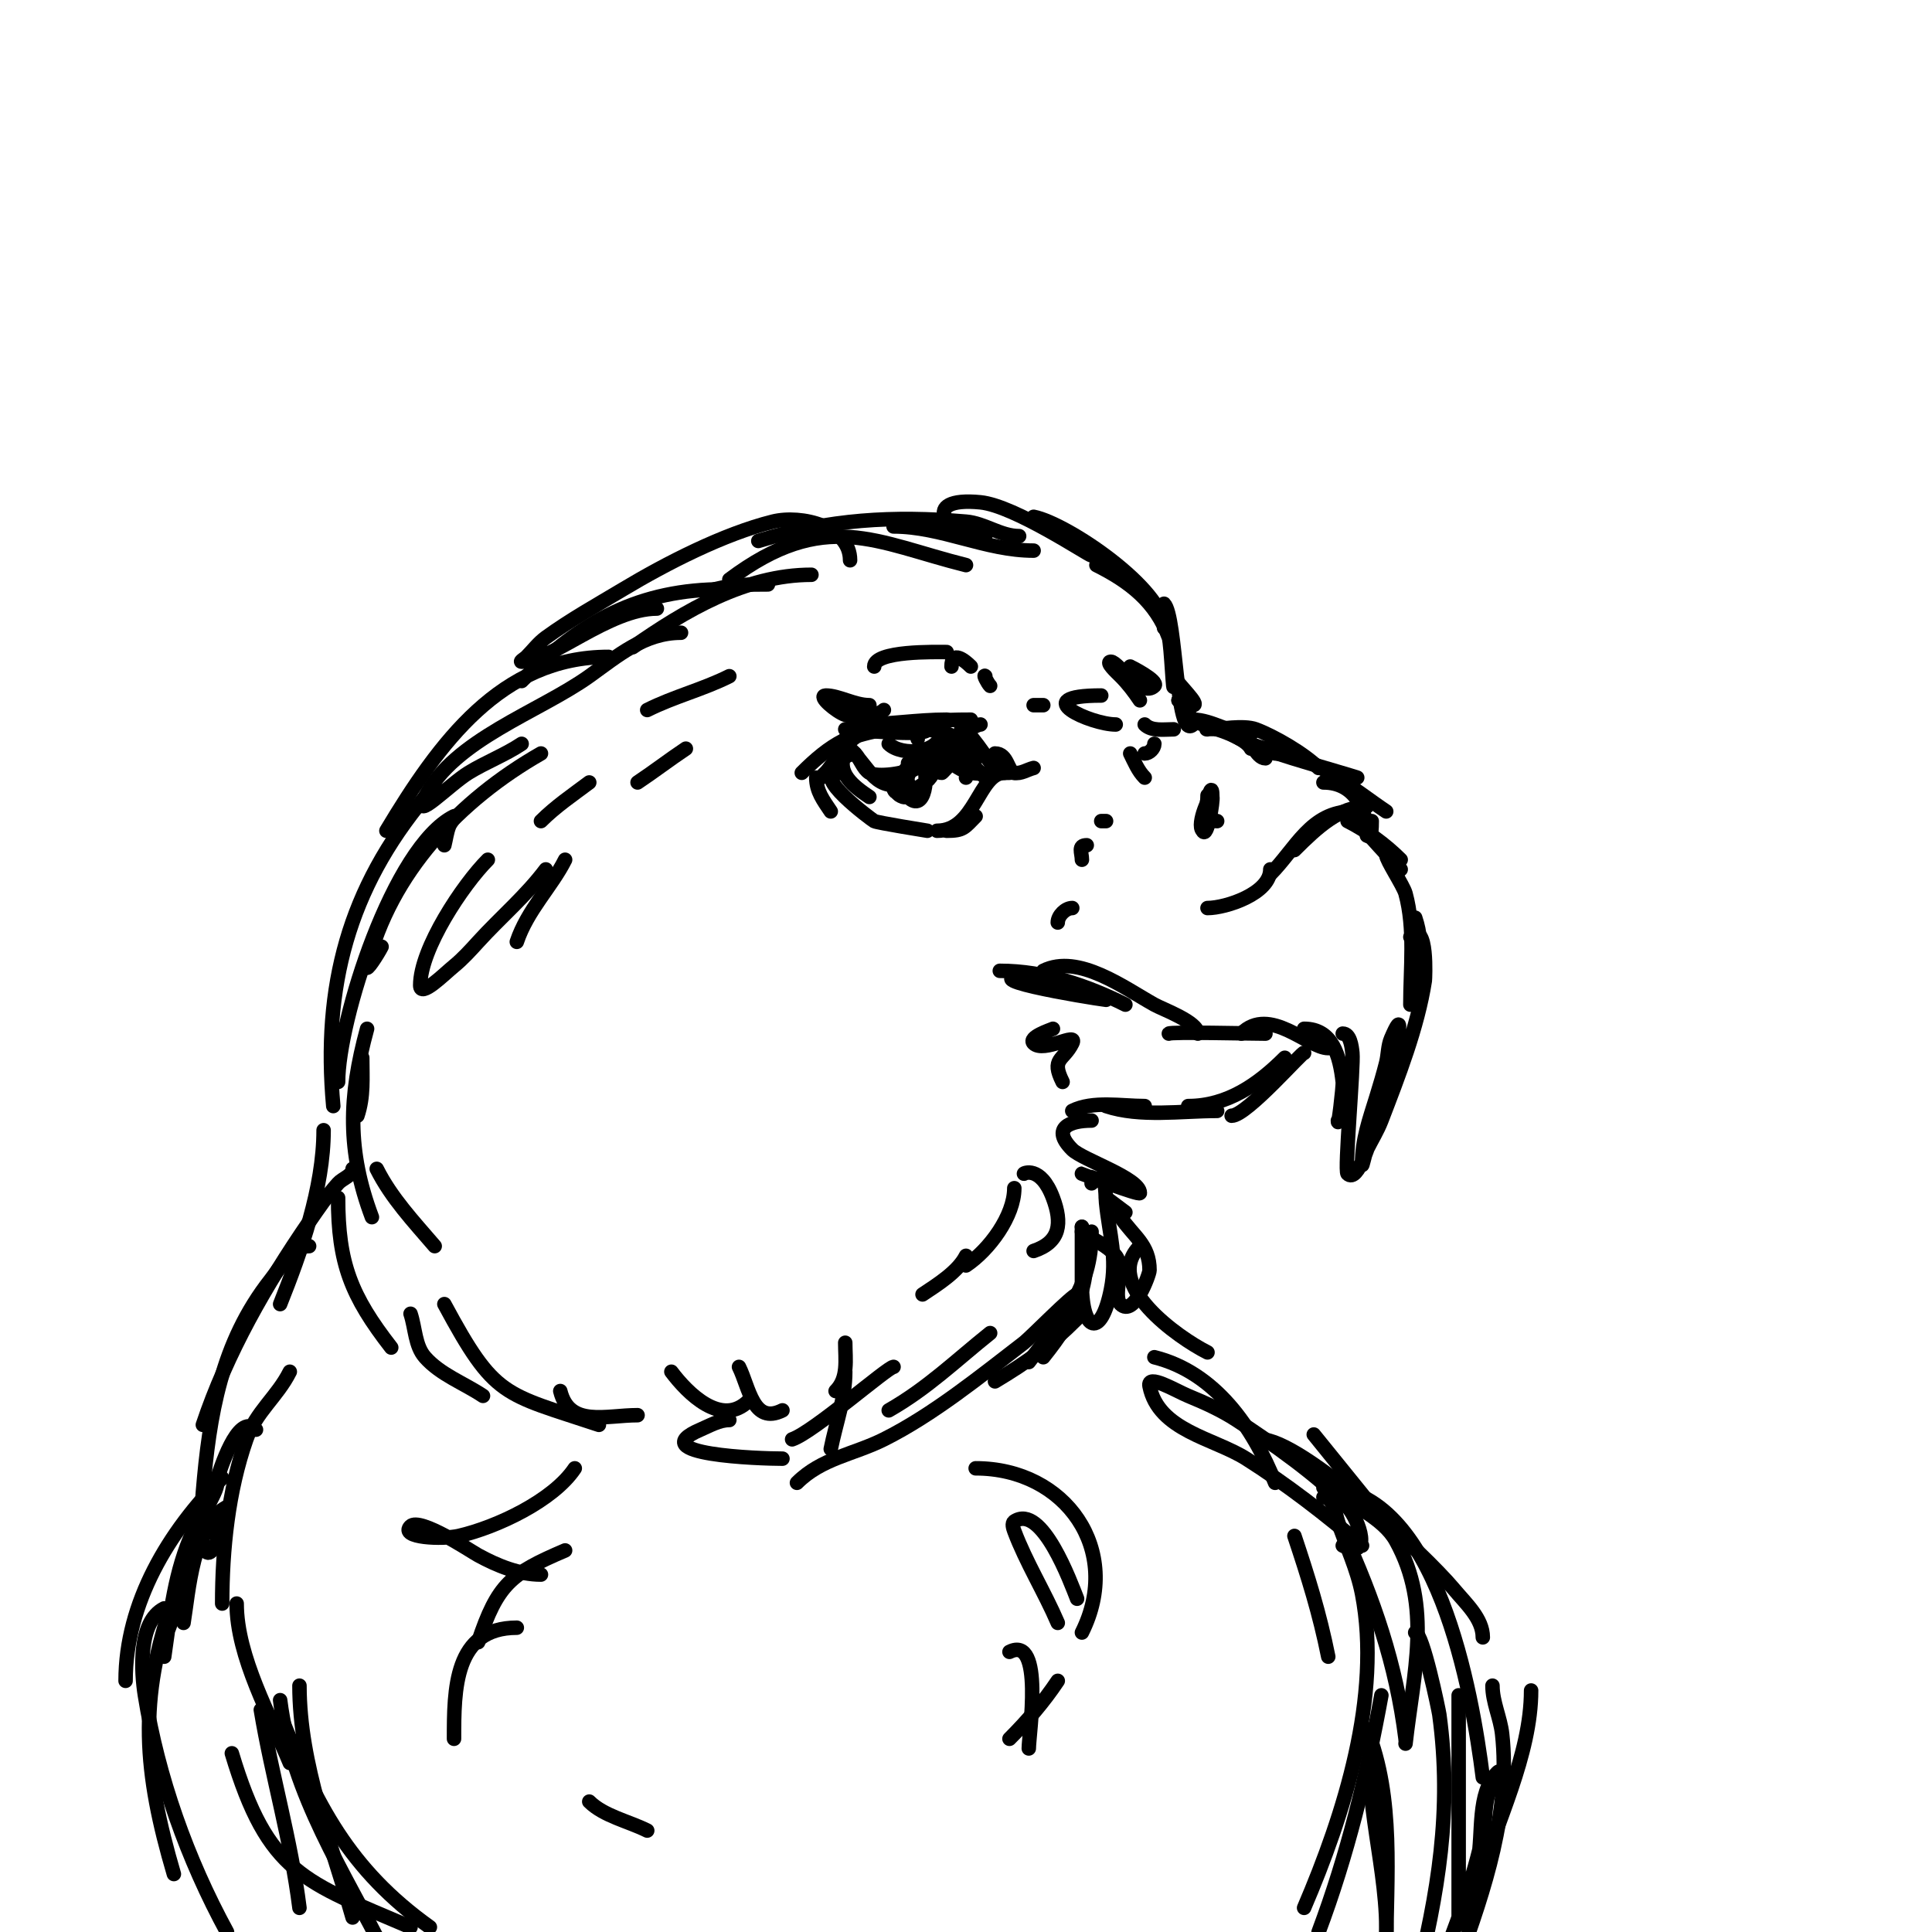 <svg viewBox='0 0 400 400' version='1.1' xmlns='http://www.w3.org/2000/svg' xmlns:xlink='http://www.w3.org/1999/xlink'><g fill='none' stroke='#000000' stroke-width='3' stroke-linecap='round' stroke-linejoin='round'><path d='M253,151c2.967,1.484 6.814,4 10,4'/><path d='M259,155c-1.144,-2.289 -7,-4 -7,-4c0,0 5.503,-0.936 8,0c3.774,1.415 10.021,5.021 13,8'/><path d='M262,155c0.766,0.766 16.09,5.03 19,6'/><path d='M264,156c7.626,0 16.792,7.861 23,12'/><path d='M274,162c6.448,0 9,5.545 9,11'/><path d='M284,170c0,7.223 -2,0.44 -2,-3'/><path d='M283,167c-5.597,0 -10.125,4.125 -15,9'/><path d='M280,168c-8.608,0 -11.744,7.744 -17,13'/><path d='M263,180c0,4.984 -9.179,8 -13,8'/><path d='M251,165c0,-5.436 -2.369,6.261 -2,7c0.938,1.876 2.221,-6.337 2,-7c-0.351,-1.053 -3.359,5.641 -2,7c1.667,1.667 1,-9.357 1,-7c0,2.885 -1.137,5 2,5'/><path d='M279,170c3.913,1.956 7.901,4.901 11,8'/><path d='M282,171c0,0.535 6.806,7.806 8,9'/><path d='M293,190c1.145,3.434 1,5.308 1,9'/><path d='M287,177c0,1.078 3.545,6.331 4,8c1.995,7.314 1,15.5 1,23'/><path d='M292,194c3.725,-3.725 3.018,8.882 3,9c-1.486,9.656 -5.511,19.928 -9,29c-0.803,2.087 -2,4 -3,6c-0.471,0.943 -1,4.054 -1,3c0,-5.107 1.504,-9.138 3,-14c0.714,-2.319 1.411,-4.646 2,-7c0.412,-1.649 0.33,-3.438 1,-5c5.32,-12.414 -3.831,19.437 -4,20c-0.074,0.247 -2.812,10.188 -5,8c-0.674,-0.674 1.291,-22.091 1,-25c-0.148,-1.483 -0.509,-4 -2,-4'/><path d='M277,232c0,2.107 1.107,-7.033 1,-8c-0.593,-5.333 -2.107,-11 -8,-11'/><path d='M275,217c-4.156,0 -12.15,-8.85 -18,-3'/><path d='M262,214c-3.009,0 -19.6,-0.4 -20,0'/><path d='M248,214c0,-2.408 -7.182,-4.99 -9,-6c-6.16,-3.422 -15.762,-10.619 -23,-7'/><path d='M233,208c-7.844,-3.922 -16.701,-7 -26,-7'/><path d='M215,202c-17.2,0 10.297,4.537 14,5'/><path d='M262,157c-1.94,0 -2.994,-3.997 -5,-5c-2.909,-1.454 -8.332,-1 -7,-1'/><path d='M259,152c-4.181,0 -8.072,-3 -12,-3'/><path d='M250,150c-3.732,0 -3.754,-2.754 -6,-5'/><path d='M244,145c1.208,1.208 1.402,1 3,1c1.608,0 -3.143,-4.287 -4,-6'/><path d='M247,150c-3.588,3.588 -3.379,-22.379 -6,-25'/><path d='M243,141c0,5.195 -0.518,-7.675 -1,-9c-2.703,-7.434 -8.207,-11.603 -15,-15'/><path d='M241,130c0,-7.998 -19.966,-21.593 -27,-23'/><path d='M226,115c-0.589,0 -15.895,-10.29 -23,-11c-12.985,-1.298 -6.981,7 1,7'/><path d='M214,114c-9.953,0 -19.044,-5 -29,-5'/><path d='M200,117c-18.661,-4.665 -29.241,-11.819 -49,3'/><path d='M148,122c3.847,-0.962 7.067,-1 11,-1'/><path d='M168,119c-13.719,0 -26.227,7.459 -37,15'/><path d='M141,131c-7.622,0 -13.048,4.749 -19,9c-10.301,7.358 -28.09,13.18 -34,25c-2.784,5.569 5.044,-2.565 9,-5c3.557,-2.189 7.525,-3.683 11,-6'/><path d='M112,156c-16.744,9.568 -31.148,24.594 -36,44c-0.404,1.617 2.255,-2.509 3,-4'/><path d='M92,175c0.333,-1.333 0.49,-2.724 1,-4c0.277,-0.692 1.667,-2.333 1,-2c-12.636,6.318 -24,42.351 -24,55'/><path d='M74,231c1.336,-4.009 1,-7.794 1,-12'/><path d='M76,213c-3.853,14.129 -4.145,25.28 1,39'/><path d='M78,242c3.011,6.022 7.66,10.936 12,16'/><path d='M270,218c0,-0.676 -11.852,13 -15,13'/><path d='M266,219c-5.482,5.482 -11.883,10 -20,10'/><path d='M252,230c-7.455,0 -15.975,1.342 -23,-1'/><path d='M237,229c-4.8,0 -10.736,-1.132 -15,1'/><path d='M226,232c-4.399,0 -8.508,1.492 -4,6c2.121,2.121 14,5.954 14,9c0,0.569 -11.939,-4 -12,-4'/><path d='M229,248l4,3'/><path d='M232,252c2.655,3.982 6,5.662 6,11c0,0.812 -3.219,9.781 -6,7c-1.655,-1.655 0.969,-7.539 -1,-10c-1.791,-2.239 -4.706,-3.28 -7,-5'/><path d='M224,254c2.748,10.994 -1.14,18.425 -8,27'/><path d='M223,273c-5.696,5.696 -10.214,8.928 -17,13'/><path d='M205,276c-7.207,5.765 -12.911,11.378 -21,16'/><path d='M172,300c1.095,-5.476 3,-10.383 3,-16'/><path d='M175,278c0,3.488 0.691,7.309 -2,10'/><path d='M70,248c0,13.531 2.679,20.301 11,31'/><path d='M100,289c-4,-2.667 -8.819,-4.395 -12,-8c-2.092,-2.371 -2,-6 -3,-9'/><path d='M92,270c10.511,19.52 12.165,18.388 32,25'/><path d='M116,288c1.895,7.581 9.466,5 16,5'/><path d='M151,294c-2.108,0 -4.062,1.17 -6,2c-12.134,5.2 12.363,6 17,6'/><path d='M243,151c-2.028,0 -4.566,0.434 -6,-1'/><path d='M239,154c0,0.943 -1.057,2 -2,2'/><path d='M234,156c0.869,1.738 1.626,3.626 3,5'/><path d='M229,170l-1,0'/><path d='M225,175c-1.911,0 -1,1.533 -1,3'/><path d='M222,188c-1.414,0 -3,1.586 -3,3'/><path d='M218,213c-0.478,0.239 -5.238,1.762 -4,3c2.089,2.089 9.253,-2.506 8,0c-1.835,3.67 -4.466,3.069 -2,8'/><path d='M210,160c-1.503,0 -1.972,-0.972 -3,-2'/><path d='M214,159c-1.333,0.333 -2.652,1.27 -4,1c-1.389,-0.278 -1.332,-4 -4,-4'/><path d='M206,159c-1.749,-1.749 -5.287,-8 -7,-8'/><path d='M203,150c-1.572,0 -10.915,6.638 -15,8'/><path d='M195,151c0,5.242 -8.416,5.584 -11,3'/><path d='M192,151c0,1.64 -15.164,0 -17,0'/><path d='M185,151c-3.607,0 -6.488,1.122 -10,2'/><path d='M169,161c0,2.852 1.482,4.723 3,7'/><path d='M175,156c-1.987,3.974 1.782,6.855 5,9'/><path d='M174,160c-6.68,0 6.527,9.737 7,10c0.599,0.333 10.945,1.991 11,2'/><path d='M196,172c3.537,0 3.65,-0.65 6,-3'/><path d='M208,160c-5.457,0 -5.977,12 -14,12'/><path d='M189,165c-2.373,-2.373 -3.423,-4.718 0,-7c0.555,-0.37 1.63,-0.555 2,0c1.38,2.07 0.609,10.609 -3,7c-1.529,-1.529 0.74,-9.174 4,-7c2.854,1.902 -3.325,7.558 -5,7c-5.582,-1.861 6,-9.542 6,-5c0,2.209 -8,6.255 -8,3'/><path d='M189,159c-1.133,1.133 -7.453,2.031 -9,1c-1.387,-0.924 -1.821,-2.821 -3,-4c-0.333,-0.333 -1.333,-1.333 -1,-1c4.102,4.102 5.345,9.218 12,7'/><path d='M195,155c-1.399,1.399 -2,2.991 -2,5'/><path d='M198,153c3.052,0 -6.346,7 -3,7c0.197,0 6.062,-6.938 7,-6c2.019,2.019 -2,5.181 -2,7'/><path d='M201,149c-6.65,0 -11.318,0.33 -18,2'/><path d='M196,149c-6.088,0 -11.897,1 -18,1'/><path d='M183,147c-1.391,1.391 -6.108,1.631 -8,1c-1.789,-0.596 -5.886,-4 -4,-4c2.671,0 5.896,2 9,2'/><path d='M181,138c0,-3.344 12.848,-3 15,-3'/><path d='M197,138c0,-3.521 2.795,-1.205 4,0'/><path d='M205,142c-0.527,-0.527 -1.527,-2.527 -1,-2'/><path d='M214,146l2,0'/><path d='M231,150c-5.075,0 -18.656,-6 -3,-6'/><path d='M236,145c-1.184,-1.776 -2.491,-3.491 -4,-5c-0.85,-0.85 -3.202,-3 -2,-3c1.454,0 6.373,7.627 9,5c1.007,-1.007 -4.988,-3.992 -5,-4'/><path d='M151,140c-5.54,2.77 -11.362,4.181 -17,7'/><path d='M142,155c-3.392,2.261 -6.608,4.739 -10,7'/><path d='M122,162c-3.415,2.561 -6.982,4.982 -10,8'/><path d='M101,178c-5.161,5.161 -14,18.418 -14,26c0,2.687 4.92,-2.298 7,-4c1.824,-1.493 3.414,-3.256 5,-5c4.636,-5.099 9.888,-9.517 14,-15'/><path d='M117,178c-2.775,5.551 -7.818,10.454 -10,17'/><path d='M200,159c0,-7.86 -5.407,-8 -12,-8'/><path d='M190,153c0,-2.827 -2.967,-2 -5,-2c-8.248,0 -13.237,3.237 -19,9'/><path d='M183,151c-7.917,0 -8.604,5.604 -13,10c-2.028,2.028 4.133,-5 7,-5'/><path d='M200,156c0.675,2.025 2.491,3.491 4,5'/><path d='M209,160c-6.138,0 -8.737,1.263 -13,-3'/><path d='M212,243c-0.214,0 3.422,-1.875 6,5c1.958,5.221 1.543,9.152 -4,11'/><path d='M210,246c0,5.729 -5.165,12.777 -10,16'/><path d='M200,260c-1.642,3.284 -5.89,5.927 -9,8'/><path d='M226,245c3.227,-3.227 2.803,2.027 3,4c0.667,6.667 2.349,11.256 1,18c-2.037,10.186 -6,8.693 -6,-1c0,-4 0,-8 0,-12'/><path d='M226,255c0,12.215 -5.974,17.632 -13,27'/><path d='M223,268c-0.88,0 -9.637,8.952 -11,10c-9.028,6.945 -18.838,14.919 -29,20c-6.299,3.149 -12.895,3.895 -18,9'/><path d='M185,283c-1.162,0 -16.663,13.554 -21,15'/><path d='M162,292c-6.094,3.047 -6.893,-4.785 -9,-9'/><path d='M155,290c-5.579,5.579 -12.656,-1.541 -16,-6'/><path d='M211,111c-3.851,0 -7.148,-2.679 -11,-3c-15.134,-1.261 -28.306,-0.521 -43,4'/><path d='M176,116c0,-6.987 -10.09,-9.477 -16,-8c-10.189,2.547 -22.066,8.639 -31,14c-5.393,3.236 -10.914,6.301 -16,10c-1.525,1.109 -2.667,2.667 -4,4c-0.333,0.333 -1.471,1 -1,1c6.058,0 18.102,-11 28,-11'/><path d='M150,122c-17.608,0 -29.484,6.484 -42,19'/><path d='M126,136c-22.233,0 -35.116,17.86 -46,36'/><path d='M88,165c-15.822,18.986 -21.251,39.236 -19,64'/><path d='M67,234c0,11.933 -4.652,25.131 -9,36'/><path d='M73,242c0,1.414 -2.054,1.949 -3,3c-2.23,2.478 -4.112,5.253 -6,8c-8.917,12.97 -17.015,27.046 -22,42'/><path d='M64,258c-3.543,0 -5.811,4.214 -8,7c-10.24,13.033 -12.664,27.968 -14,44c-1.418,17.015 2.556,15.221 5,3'/><path d='M60,284c-2.596,5.192 -7.003,8.293 -9,14c-3.746,10.703 -5,22.746 -5,34'/><path d='M49,332c0,11.049 7.062,23.436 11,33'/><path d='M58,352c2.456,19.649 13.373,35.746 22,53'/><path d='M85,399c-22.035,-9.444 -29.504,-11.015 -37,-36'/><path d='M58,355c7.427,18.568 14.224,32.017 31,44'/><path d='M236,258c-7.879,7.879 8.024,19.012 14,22'/><path d='M239,281c12.597,3.149 20.401,14.504 25,26'/><path d='M268,318c2.805,8.414 5.202,16.01 7,25'/><path d='M274,310c2.132,0 2.463,3.389 3,5c1.667,5 3.998,9.826 5,15c4.091,21.137 -3.717,45.673 -12,65'/><path d='M273,400c5.959,-15.889 9.967,-32.319 13,-49'/><path d='M272,297l17,21'/><path d='M261,298c8.406,0 33.993,23.791 40,31c2.489,2.986 6,6.113 6,10'/><path d='M274,308c23.576,0 30.85,42.804 33,60'/><path d='M309,349c0,3.399 1.625,6.621 2,10c1.779,16.01 -3.635,32.247 -9,47'/><path d='M317,350c0,13.318 -7.228,27.426 -11,40'/><path d='M47,312c-7.101,3.55 -7.961,17.766 -9,24'/><path d='M53,296c-3.829,-3.829 -7.625,9.088 -8,10c-4.204,10.21 -6.137,20.698 -10,31'/><path d='M45,307c0,2.089 -4.194,8.254 -5,10c-3.819,8.274 -4.728,17.093 -6,26'/><path d='M119,304c-4.448,6.671 -16.14,12.186 -24,14c-3.312,0.764 -12.404,0.404 -10,-2c1.921,-1.921 12.524,5.195 14,6c3.98,2.171 8.466,4 13,4'/><path d='M117,321c-11.218,4.808 -13.968,6.904 -18,19'/><path d='M107,337c-13,0 -13,12.83 -13,23'/><path d='M122,373c2.978,2.978 8.161,4.08 12,6'/><path d='M202,304c18.656,0 30.537,16.927 22,34'/><path d='M223,331c-1.237,-3.092 -7.263,-19.825 -13,-16c-0.555,0.37 -0.234,1.376 0,2c2.418,6.448 6.275,12.643 9,19'/><path d='M219,348c-2.888,4.332 -6.318,8.318 -10,12'/><path d='M209,342c7.209,-3.604 4,17.125 4,20'/><path d='M276,308c3.862,3.862 10.323,6.182 13,11c7.607,13.693 3.612,27.492 2,42'/><path d='M293,338c1.561,0 4.884,16.147 5,17c2.694,19.757 -0.257,37.026 -5,56'/><path d='M291,360c-1.939,-15.512 -6.562,-28.836 -13,-43'/><path d='M278,320c6.294,3.147 3.412,-5.32 1,-8c-5.566,-6.184 -16.297,-13.643 -23,-18c-3.125,-2.031 -6.554,-3.581 -10,-5c-2.542,-1.047 -8.539,-4.695 -8,-2c1.839,9.193 13.271,10.75 20,15c8.21,5.185 16.617,11.672 24,18'/><path d='M46,306c-11.034,11.034 -20,25.809 -20,42'/><path d='M45,318c-3.727,-3.727 -7.199,8.047 -9,13c-7.533,20.716 -6.167,36.032 0,57'/><path d='M34,333c-5.503,2.752 -4.752,13.3 -4,18c2.716,16.976 8.817,33.998 17,49'/><path d='M302,351c0,15.667 0,31.333 0,47c0,2.108 1.333,-4 2,-6c0.767,-2.302 1.524,-4.62 2,-7c1.074,-5.368 -0.261,-13.739 4,-18c1.269,-1.269 -1.565,3.259 -2,5c-0.652,2.607 -0.417,5.377 -1,8c-2.709,12.192 -7.393,23.483 -12,35'/><path d='M283,358c5.785,14.463 4,30.703 4,46'/><path d='M284,358c-2.069,14.485 3.573,29.09 3,44c-0.169,4.381 1.1,9.9 -2,13'/><path d='M54,354c2.295,13.768 6.258,27.061 8,41'/><path d='M62,349c0,16.395 6.55,32.424 11,48'/></g>
</svg>